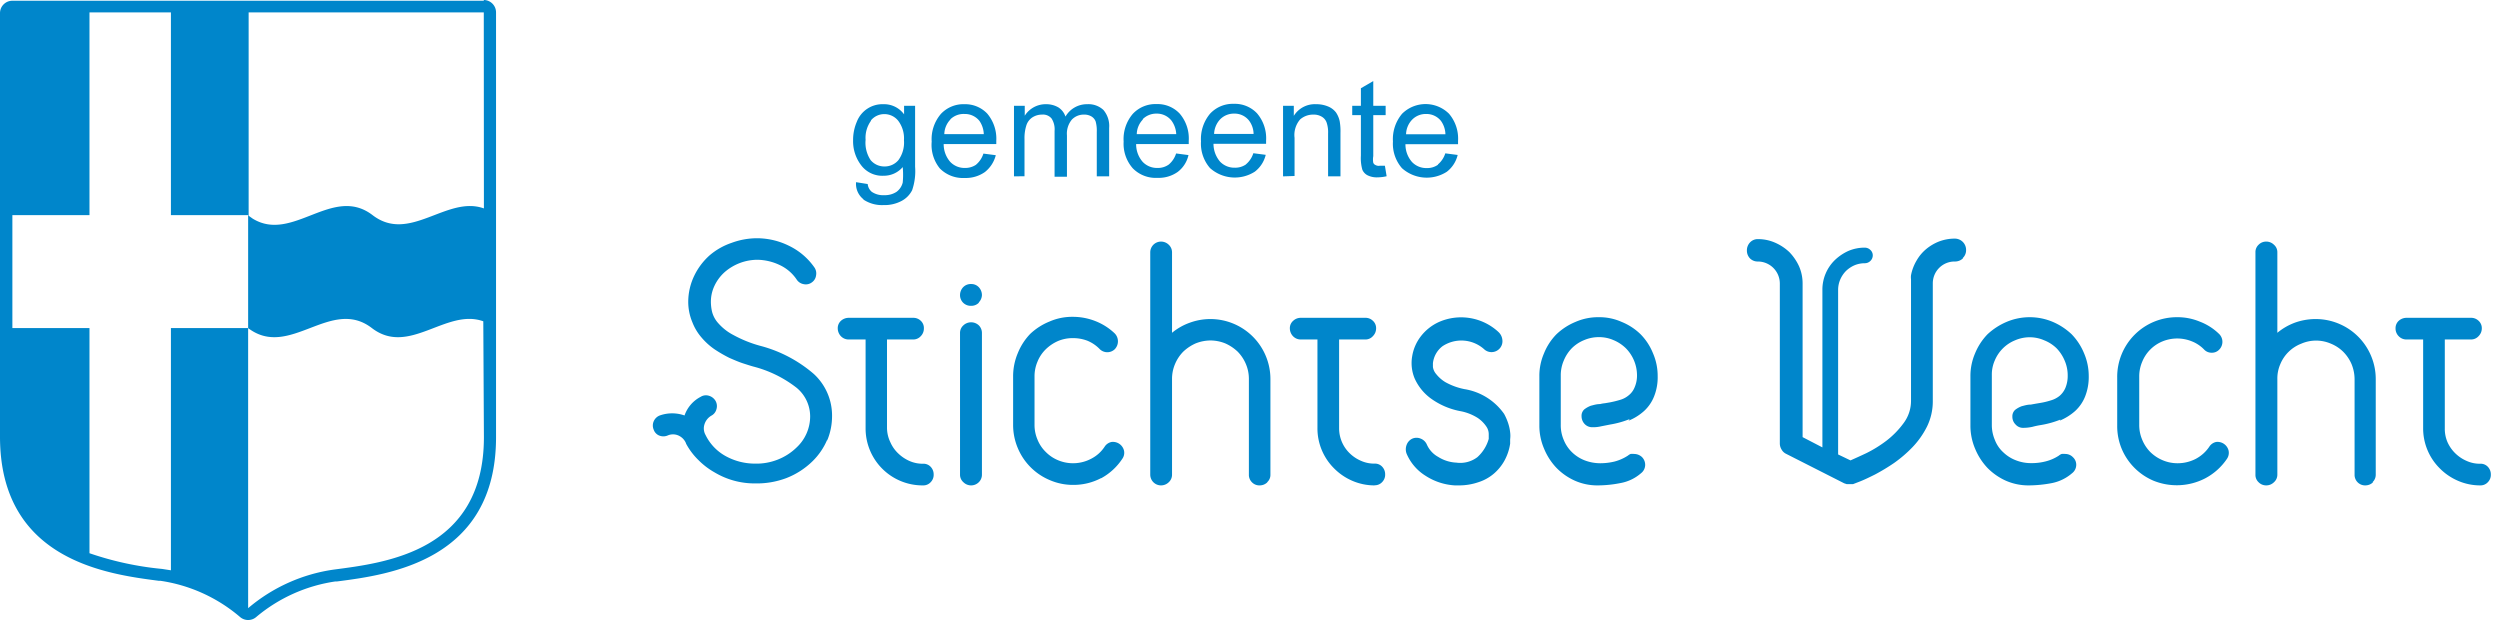 <?xml version="1.0" encoding="UTF-8"?> <svg xmlns="http://www.w3.org/2000/svg" viewBox="0 0 1000 253" xml:space="preserve"> <path d="M193.564.297 193.465 0a4.953 4.953 0 0 1 4.951 4.95v169.951c0 49.455-42.921 55-63.565 57.673h-.643a63.36 63.36 0 0 0-31.634 14.159 4.955 4.955 0 0 1-6.633 0 63.11 63.11 0 0 0-31.733-14.406h-.644C42.97 229.653 0 224.158 0 174.653V5.248A4.953 4.953 0 0 1 4.95.297h188.614ZM99.257 131.238V86.04H68.366V4.95H35.792v81.09H4.95v45.198h30.842v90.049a125.442 125.442 0 0 0 29.059 6.287l3.515.545v-96.881h30.891Zm0 0v112.029a67.575 67.575 0 0 1 34.357-15.445c20.742-2.723 59.95-7.327 59.95-52.921l-.247-46.386c-14.852-5.347-29.703 14.109-44.555 2.723-16.435-12.674-32.97 12.623-49.505 0Zm94.307-47.872-.049-78.416h-94.06v81.337l1.585 1.139c15.99 9.901 31.98-13.614 47.97-1.386 14.851 11.435 29.703-8.02 44.554-2.674Zm381.634-17.475-.049-.099a9.527 9.527 0 0 0 2.97-4.455l4.95.643a11.947 11.947 0 0 1-4.356 6.733 14.852 14.852 0 0 1-17.921-1.436 14.867 14.867 0 0 1-3.614-10.693 15.732 15.732 0 0 1 3.664-11.089 13.316 13.316 0 0 1 18.762 0 15.299 15.299 0 0 1 3.614 10.891v1.287h-21.04a10.682 10.682 0 0 0 2.624 7.129 7.845 7.845 0 0 0 2.688 1.836 7.893 7.893 0 0 0 3.203.59 7.48 7.48 0 0 0 4.505-1.337Zm-10.297-18.069a8.716 8.716 0 0 0-2.475 5.891h15.742a9.515 9.515 0 0 0-1.782-5.347 7.383 7.383 0 0 0-5.891-2.772 7.613 7.613 0 0 0-5.594 2.228Zm-13.168 18.515.099-.05h2.128l.693 4.208a17.09 17.09 0 0 1-3.613.446 8.276 8.276 0 0 1-4.06-.842 4.549 4.549 0 0 1-2.03-2.178 16.881 16.881 0 0 1-.594-5.644V46.04h-3.465v-3.713h3.465v-7.03l4.951-2.871v9.901h4.95v3.713h-4.95v16.435a7.51 7.51 0 0 0 0 2.624c.153.395.455.714.842.891.48.271 1.034.392 1.584.347Zm-33.911 4.059-4.604.149V42.327h4.307v4.01a9.92 9.92 0 0 1 3.841-3.555 9.919 9.919 0 0 1 5.119-1.099c1.609-.02 3.208.283 4.703.891A7.565 7.565 0 0 1 534.406 45a9.932 9.932 0 0 1 1.485 3.564c.248 1.522.347 3.064.297 4.604v17.377h-4.95V53.366a12.055 12.055 0 0 0-.594-4.356 4.43 4.43 0 0 0-1.931-2.327 6.184 6.184 0 0 0-3.366-.841 7.863 7.863 0 0 0-5.297 1.93 9.55 9.55 0 0 0-2.228 7.377v15.247Zm-19.406-4.653h-.05a9.532 9.532 0 0 0 2.971-4.456l4.95.644a11.953 11.953 0 0 1-4.356 6.732 14.852 14.852 0 0 1-17.921-1.435 14.85 14.85 0 0 1-3.614-10.693c-.246-4.03 1.065-8 3.663-11.09a12.38 12.38 0 0 1 9.505-3.91 12.175 12.175 0 0 1 9.258 3.811 15.301 15.301 0 0 1 3.614 10.892v1.287h-21.04a10.983 10.983 0 0 0 2.624 7.128 7.859 7.859 0 0 0 5.891 2.426 7.479 7.479 0 0 0 4.505-1.336Zm-10.297-18.07a8.956 8.956 0 0 0-2.475 5.891h15.792a9.113 9.113 0 0 0-1.832-5.346 7.335 7.335 0 0 0-5.941-2.773 7.683 7.683 0 0 0-5.544 2.228Zm-20.644 18.169a9.507 9.507 0 0 0 2.97-4.456l4.951.644a11.634 11.634 0 0 1-4.307 6.732 13.124 13.124 0 0 1-8.07 2.377 12.83 12.83 0 0 1-9.901-3.812 14.854 14.854 0 0 1-3.663-10.693 15.544 15.544 0 0 1 3.663-11.089 12.369 12.369 0 0 1 9.506-3.911 12.136 12.136 0 0 1 9.257 3.811 15.301 15.301 0 0 1 3.614 10.892v1.287h-21.04a10.692 10.692 0 0 0 2.624 7.128 7.868 7.868 0 0 0 5.891 2.426 7.479 7.479 0 0 0 4.505-1.336Zm-10.396-18.169.099.099a8.715 8.715 0 0 0-2.475 5.891h15.792a9.898 9.898 0 0 0-1.931-5.445 7.424 7.424 0 0 0-5.94-2.773 7.683 7.683 0 0 0-5.545 2.228Zm-47.278 22.822-4.207.05V42.327h4.307v3.96a9.891 9.891 0 0 1 8.515-4.604 9.554 9.554 0 0 1 4.95 1.287 6.976 6.976 0 0 1 2.822 3.664 9.898 9.898 0 0 1 8.713-4.951 8.72 8.72 0 0 1 6.485 2.327 9.9 9.9 0 0 1 2.277 7.178v19.357h-4.95V52.772a13.748 13.748 0 0 0-.446-4.158 3.966 3.966 0 0 0-1.683-2.03 5.489 5.489 0 0 0-2.872-.742 6.574 6.574 0 0 0-4.95 1.98 8.763 8.763 0 0 0-1.98 6.336v16.535h-4.951V52.376a7.966 7.966 0 0 0-1.188-4.95 4.388 4.388 0 0 0-1.709-1.266 4.383 4.383 0 0 0-2.102-.318 7.08 7.08 0 0 0-3.763 1.039A5.988 5.988 0 0 0 410.594 50a16.695 16.695 0 0 0-.793 5.644v14.851Zm-19.306-4.653-.099.049a9.504 9.504 0 0 0 2.97-4.455l4.95.643a12.469 12.469 0 0 1-4.356 6.733 13.264 13.264 0 0 1-8.118 2.376 12.962 12.962 0 0 1-9.901-3.812 14.85 14.85 0 0 1-3.268-10.693 15.539 15.539 0 0 1 3.664-11.089 12.318 12.318 0 0 1 9.505-3.911 12.13 12.13 0 0 1 9.059 3.762 15.546 15.546 0 0 1 3.613 10.892v1.287h-21.039a10.692 10.692 0 0 0 2.624 7.128 7.859 7.859 0 0 0 5.891 2.426 7.674 7.674 0 0 0 4.505-1.336Zm-10.396-18.07h.099a8.71 8.71 0 0 0-2.475 5.891h15.792a9.907 9.907 0 0 0-1.733-5.297 7.428 7.428 0 0 0-5.94-2.772 7.58 7.58 0 0 0-5.743 2.178Zm-34.851 31.98h.197a7.823 7.823 0 0 1-3.019-6.881l4.653.743a4.656 4.656 0 0 0 1.634 3.119 8.014 8.014 0 0 0 4.95 1.336 8.472 8.472 0 0 0 4.951-1.336 6.539 6.539 0 0 0 2.475-3.713 32.47 32.47 0 0 0 0-6.188 9.901 9.901 0 0 1-7.624 3.465 10.54 10.54 0 0 1-9.01-4.208 15.793 15.793 0 0 1-3.218-9.901 18.457 18.457 0 0 1 1.486-7.475 10.986 10.986 0 0 1 10.643-7.03 9.898 9.898 0 0 1 8.268 4.06v-3.416h4.406v24.406a23.275 23.275 0 0 1-1.189 9.356 9.9 9.9 0 0 1-4.257 4.307 14.515 14.515 0 0 1-7.179 1.634 13.407 13.407 0 0 1-8.167-2.278Zm3.068-31.534h.149a11.586 11.586 0 0 0-2.227 7.723 12.52 12.52 0 0 0 2.029 8.118 7.087 7.087 0 0 0 5.544 2.525 7.137 7.137 0 0 0 5.545-2.525 11.882 11.882 0 0 0 2.228-7.97 11.634 11.634 0 0 0-2.327-7.822 7.085 7.085 0 0 0-5.495-2.623 6.916 6.916 0 0 0-3.017.664 6.942 6.942 0 0 0-2.429 1.91Zm303.12 120.049.445-.643a36.506 36.506 0 0 1-7.772 2.178l-3.515.693a14.227 14.227 0 0 1-3.614.396 4.183 4.183 0 0 1-1.698-.313 4.193 4.193 0 0 1-1.421-.974 4.51 4.51 0 0 1-1.237-3.119 3.377 3.377 0 0 1 .237-1.484c.189-.471.481-.894.852-1.239a9.936 9.936 0 0 1 2.673-1.485c.891-.198 2.129-.643 3.614-.643a12.643 12.643 0 0 1 1.98-.347l2.03-.346a39.504 39.504 0 0 0 4.01-.991 9.29 9.29 0 0 0 3.465-1.831 7.727 7.727 0 0 0 2.376-3.218c.664-1.564.986-3.252.941-4.951a15.482 15.482 0 0 0-4.455-10.643 15.643 15.643 0 0 0-4.951-3.267 14.46 14.46 0 0 0-5.792-1.189 14.861 14.861 0 0 0-5.941 1.189 14.89 14.89 0 0 0-4.95 3.267 15.431 15.431 0 0 0-3.218 4.95 14.813 14.813 0 0 0-1.188 5.842v19.802a14.843 14.843 0 0 0 1.238 6.188 14.288 14.288 0 0 0 3.415 4.951 15.182 15.182 0 0 0 4.951 3.118 17.603 17.603 0 0 0 6.238 1.139 23.937 23.937 0 0 0 5.693-.693 18.117 18.117 0 0 0 5.346-2.376 4.008 4.008 0 0 1 1.04-.644c.475-.062.96-.062 1.435 0a4.605 4.605 0 0 1 3.119 1.238c.421.421.753.924.975 1.477.218.553.327 1.145.312 1.741a4.25 4.25 0 0 1-1.683 3.267 17.046 17.046 0 0 1-8.168 3.911c-3 .609-6.05.924-9.109.94a22.112 22.112 0 0 1-9.159-1.881 23.895 23.895 0 0 1-7.376-5.148 24.679 24.679 0 0 1-4.95-7.674 23.253 23.253 0 0 1-1.881-9.207v-19.802c-.02-3.151.623-6.27 1.881-9.159a23.063 23.063 0 0 1 4.95-7.574 24.727 24.727 0 0 1 7.624-4.951 22.52 22.52 0 0 1 9.307-1.881 21.84 21.84 0 0 1 9.158 1.881 23.46 23.46 0 0 1 7.575 4.951 23.048 23.048 0 0 1 4.95 7.574 22.666 22.666 0 0 1 1.881 9.159 20.508 20.508 0 0 1-1.435 8.118 15.788 15.788 0 0 1-4.01 5.842 21.086 21.086 0 0 1-6.188 3.861Zm-60.198 24.654a23.677 23.677 0 0 1-7.624 1.237h-1.683a24.098 24.098 0 0 1-11.733-3.861 19.25 19.25 0 0 1-7.574-8.861 4.943 4.943 0 0 1 0-3.416 4.393 4.393 0 0 1 2.326-2.574 4.263 4.263 0 0 1 3.317 0 4.444 4.444 0 0 1 2.476 2.376 10.43 10.43 0 0 0 4.554 4.95 14.843 14.843 0 0 0 7.228 2.278 11.345 11.345 0 0 0 8.416-2.179 15.435 15.435 0 0 0 4.554-7.326v-1.832a5.379 5.379 0 0 0-.941-3.069 12.742 12.742 0 0 0-3.465-3.466 19.806 19.806 0 0 0-7.228-2.772 29.381 29.381 0 0 1-11.831-5.248 20.092 20.092 0 0 1-6.188-7.821 15.943 15.943 0 0 1-.991-8.713 17.64 17.64 0 0 1 3.466-8.07 19.084 19.084 0 0 1 7.228-5.742 21.982 21.982 0 0 1 23.861 4.01 4.95 4.95 0 0 1 1.535 3.069 4.363 4.363 0 0 1-.129 1.804 4.368 4.368 0 0 1-4.03 3.147 4.26 4.26 0 0 1-3.168-1.189 13.665 13.665 0 0 0-16.584-1.188 9.903 9.903 0 0 0-2.639 3.017 9.915 9.915 0 0 0-1.223 3.815v1.485a5.429 5.429 0 0 0 1.287 2.822 13.797 13.797 0 0 0 3.713 3.267 26.078 26.078 0 0 0 7.575 2.773 24.02 24.02 0 0 1 15.891 9.901 21.66 21.66 0 0 1 1.683 3.91 16.9 16.9 0 0 1 .742 3.466c.119.92.119 1.852 0 2.772v1.782a20.304 20.304 0 0 1-2.277 6.782 18.8 18.8 0 0 1-4.356 5.297 17.796 17.796 0 0 1-6.188 3.367Zm-84.357-.05h.099a4.354 4.354 0 0 1-3.119 1.287 4.113 4.113 0 0 1-1.698-.308 4.113 4.113 0 0 1-1.42-.979 4.146 4.146 0 0 1-1.189-3.069v-38.218a15.11 15.11 0 0 0-1.188-5.94 15.791 15.791 0 0 0-3.267-4.951 17.481 17.481 0 0 0-4.95-3.317 15.912 15.912 0 0 0-5.941-1.188 16.147 16.147 0 0 0-5.99 1.188 17.472 17.472 0 0 0-4.951 3.317 15.722 15.722 0 0 0-3.267 4.951 15.146 15.146 0 0 0-1.188 5.94v38.218a4.085 4.085 0 0 1-.314 1.673 4.081 4.081 0 0 1-.973 1.396 4.41 4.41 0 0 1-3.119 1.287 4.3 4.3 0 0 1-3.994-2.693 4.322 4.322 0 0 1-.313-1.663V100.99c-.006-.57.1-1.135.313-1.663a4.317 4.317 0 0 1 3.994-2.693 4.406 4.406 0 0 1 3.119 1.287 4.112 4.112 0 0 1 1.287 3.02v32.178a23.378 23.378 0 0 1 7.03-4.01 24.012 24.012 0 0 1 29.618 11.446 23.976 23.976 0 0 1 2.708 11.128v38.119a3.892 3.892 0 0 1-.302 1.678 3.907 3.907 0 0 1-.985 1.391Zm-66.584-1.485.247-.198a23.61 23.61 0 0 1-11.238 2.772 23.307 23.307 0 0 1-9.306-1.881 23.81 23.81 0 0 1-12.872-12.822 23.767 23.767 0 0 1-1.881-9.356v-19.307a23.767 23.767 0 0 1 1.881-9.356 24.06 24.06 0 0 1 4.951-7.674 24.753 24.753 0 0 1 7.722-4.95 22.52 22.52 0 0 1 9.307-1.881 24.45 24.45 0 0 1 9.109 1.732 23.618 23.618 0 0 1 7.723 4.951 4.552 4.552 0 0 1 0 6.237 4.303 4.303 0 0 1-6.04 0 14.548 14.548 0 0 0-4.95-3.366 16.137 16.137 0 0 0-5.743-1.039 15.087 15.087 0 0 0-5.94 1.138 16.527 16.527 0 0 0-4.951 3.317 14.553 14.553 0 0 0-3.316 4.95c-.8 1.878-1.205 3.9-1.189 5.941v19.307a14.861 14.861 0 0 0 1.189 5.941 14.368 14.368 0 0 0 3.316 4.95 14.844 14.844 0 0 0 4.951 3.317 15.49 15.49 0 0 0 13.168-.594 14.108 14.108 0 0 0 5.495-4.951 4.258 4.258 0 0 1 2.723-1.782 4.555 4.555 0 0 1 4.95 3.466 4.092 4.092 0 0 1-.643 3.217 23.71 23.71 0 0 1-8.663 7.921Zm-48.762 1.485a4.363 4.363 0 0 1-3.094 1.29 4.363 4.363 0 0 1-3.094-1.29 3.96 3.96 0 0 1-1.337-3.069v-56.584a4.014 4.014 0 0 1 1.337-3.069 4.503 4.503 0 0 1 6.188 0 4.306 4.306 0 0 1 1.238 3.069v56.584a4.204 4.204 0 0 1-1.238 3.069Zm-.001-71.93v.148a4.153 4.153 0 0 1-3.069 1.238 4.275 4.275 0 0 1-3.158-1.192 4.251 4.251 0 0 1-.97-1.424 4.247 4.247 0 0 1-.328-1.691 4.607 4.607 0 0 1 1.238-3.119 4.2 4.2 0 0 1 3.218-1.287 4.055 4.055 0 0 1 3.069 1.287 4.607 4.607 0 0 1 1.238 3.119 4.41 4.41 0 0 1-1.238 2.921Zm-60.742 55.445.149-.643a26.544 26.544 0 0 1-5.842 8.663 30.948 30.948 0 0 1-10.693 6.881 33.569 33.569 0 0 1-12.376 2.079 31.137 31.137 0 0 1-16.188-4.406 29.4 29.4 0 0 1-6.486-4.95 26.887 26.887 0 0 1-4.95-6.584v-.099a5.843 5.843 0 0 0-3.02-3.119 5.346 5.346 0 0 0-4.356 0 4.413 4.413 0 0 1-3.367 0 3.858 3.858 0 0 1-2.178-2.327 4.203 4.203 0 0 1 0-3.366 4.314 4.314 0 0 1 2.426-2.327 14.845 14.845 0 0 1 9.901 0 13.314 13.314 0 0 1 6.485-7.475 3.953 3.953 0 0 1 3.317-.396 4.509 4.509 0 0 1 2.624 2.079 4.202 4.202 0 0 1 .346 3.267 4.073 4.073 0 0 1-.756 1.537c-.359.452-.81.823-1.323 1.087a6.093 6.093 0 0 0-2.723 3.465 5.35 5.35 0 0 0 .446 4.258 19.247 19.247 0 0 0 7.921 8.366 24.205 24.205 0 0 0 11.732 3.07 23.085 23.085 0 0 0 9.159-1.585 22.633 22.633 0 0 0 7.673-4.95 16.982 16.982 0 0 0 5.346-12.376 14.86 14.86 0 0 0-1.454-6.362 14.859 14.859 0 0 0-4.041-5.123 47.26 47.26 0 0 0-17.178-8.416c-1.089-.297-2.475-.743-4.158-1.287-1.683-.545-3.515-1.337-5.446-2.179a54.772 54.772 0 0 1-5.841-3.366 26.383 26.383 0 0 1-5.248-4.703 20.793 20.793 0 0 1-3.762-6.238 21.041 21.041 0 0 1-1.634-8.316 24.159 24.159 0 0 1 2.475-10.396 26.055 26.055 0 0 1 6.139-8.07 26.776 26.776 0 0 1 8.762-4.95 29.416 29.416 0 0 1 10.347-1.832c4.44.047 8.81 1.114 12.772 3.119a26.235 26.235 0 0 1 9.901 8.465c.337.458.577.979.705 1.532.127.554.14 1.128.038 1.686a3.968 3.968 0 0 1-1.585 2.772 4 4 0 0 1-3.366.792 4.148 4.148 0 0 1-2.772-1.782 16.688 16.688 0 0 0-6.881-5.891 21.536 21.536 0 0 0-8.812-2.079 20.05 20.05 0 0 0-13.169 4.95 17.083 17.083 0 0 0-4.009 5.347 14.857 14.857 0 0 0-1.486 6.584 17.42 17.42 0 0 0 .495 4.01 10.842 10.842 0 0 0 2.525 4.554 20.635 20.635 0 0 0 5.891 4.604 49.475 49.475 0 0 0 10.594 4.307 53.525 53.525 0 0 1 21.684 11.337 22.57 22.57 0 0 1 7.277 16.881 25.201 25.201 0 0 1-2.03 9.901Zm38.217 17.772a22.775 22.775 0 0 1-22.772-22.772v-35.594h-6.683a4.246 4.246 0 0 1-3.218-1.337 4.6 4.6 0 0 1-1.237-3.118 3.96 3.96 0 0 1 1.287-3.02c.867-.784 2-1.209 3.168-1.188h25.693a4.248 4.248 0 0 1 3.069 1.188 3.908 3.908 0 0 1 1.238 3.02 4.354 4.354 0 0 1-1.238 3.118 4.01 4.01 0 0 1-3.069 1.337h-10.446v35.594a13.478 13.478 0 0 0 1.337 5.495 13.668 13.668 0 0 0 3.119 4.456 15.391 15.391 0 0 0 4.455 3.019 13.058 13.058 0 0 0 5.545 1.139 3.908 3.908 0 0 1 3.02 1.238 4.354 4.354 0 0 1 1.188 3.069 4.166 4.166 0 0 1-1.188 3.069 3.967 3.967 0 0 1-3.02 1.287h-.248Zm180.842 0a22.404 22.404 0 0 1-8.91-1.831 22.98 22.98 0 0 1-7.278-4.951 22.579 22.579 0 0 1-4.95-7.349 22.47 22.47 0 0 1-1.733-8.69v-35.545h-6.584a4.246 4.246 0 0 1-3.218-1.337 4.591 4.591 0 0 1-1.237-3.118 3.91 3.91 0 0 1 .326-1.66 3.91 3.91 0 0 1 1.01-1.36 4.363 4.363 0 0 1 3.119-1.188h25.693a4.17 4.17 0 0 1 1.659.277 4.196 4.196 0 0 1 1.41.911 3.959 3.959 0 0 1 1.288 3.02c0 .578-.114 1.152-.332 1.687a4.405 4.405 0 0 1-.956 1.431 3.951 3.951 0 0 1-3.069 1.337h-10.445v35.594a13.922 13.922 0 0 0 4.207 9.901 14.85 14.85 0 0 0 4.505 3.02 12.89 12.89 0 0 0 5.495 1.139 3.908 3.908 0 0 1 3.02 1.237 4.358 4.358 0 0 1 1.188 3.069 4.146 4.146 0 0 1-1.188 3.07 3.96 3.96 0 0 1-3.02 1.287v.049Zm399.159-1.287h.247a4.402 4.402 0 0 1-3.118 1.287 4.218 4.218 0 0 1-1.679-.304 4.208 4.208 0 0 1-2.341-2.373 4.138 4.138 0 0 1-.287-1.679v-38.119a16.147 16.147 0 0 0-1.188-5.99 15.916 15.916 0 0 0-3.317-4.95 15.24 15.24 0 0 0-4.951-3.268 14.854 14.854 0 0 0-11.881 0 14.837 14.837 0 0 0-5.02 3.226 14.792 14.792 0 0 0-3.346 4.943 14.388 14.388 0 0 0-1.188 5.99v38.168a4.093 4.093 0 0 1-.332 1.681 4.044 4.044 0 0 1-1.005 1.388 4.347 4.347 0 0 1-3.119 1.287 4.208 4.208 0 0 1-3.069-1.287 4 4 0 0 1-1.238-3.069V100.99a4 4 0 0 1 1.238-3.069 4.215 4.215 0 0 1 3.069-1.287 4.34 4.34 0 0 1 1.688.329 4.332 4.332 0 0 1 1.431.958c.431.375.772.84 1.005 1.362a3.98 3.98 0 0 1 .332 1.658v32.178a24.018 24.018 0 0 1 7.029-4.06 24.41 24.41 0 0 1 8.268-1.435 23.742 23.742 0 0 1 9.356 1.881 23.914 23.914 0 0 1 12.822 12.822 23.82 23.82 0 0 1 1.881 9.356v38.119a4.039 4.039 0 0 1-.317 1.673 3.98 3.98 0 0 1-.97 1.396Zm-67.03-1.485a24.761 24.761 0 0 1-20.594.891 23.908 23.908 0 0 1-12.673-12.673 23.695 23.695 0 0 1-1.832-9.356v-19.307a23.862 23.862 0 0 1 24.01-24.06 23.128 23.128 0 0 1 9.059 1.782 22.491 22.491 0 0 1 7.723 4.951c.411.409.738.895.956 1.431a4.402 4.402 0 0 1 0 3.376 4.323 4.323 0 0 1-.956 1.43 3.975 3.975 0 0 1-1.351.935 3.987 3.987 0 0 1-1.619.303 4.063 4.063 0 0 1-3.02-1.238 13.954 13.954 0 0 0-4.95-3.316 15.536 15.536 0 0 0-11.683 0 14.843 14.843 0 0 0-8.169 8.168 14.84 14.84 0 0 0-1.188 5.941v19.306a14.843 14.843 0 0 0 1.188 5.941 15.16 15.16 0 0 0 3.268 4.951 15.77 15.77 0 0 0 4.95 3.267 15.154 15.154 0 0 0 5.941 1.188c2.514.007 4.99-.587 7.227-1.733a14.87 14.87 0 0 0 5.495-4.95 4.302 4.302 0 0 1 2.723-1.832 4.559 4.559 0 0 1 4.951 3.466c.118.559.123 1.137.01 1.699a4.218 4.218 0 0 1-.654 1.568 24.005 24.005 0 0 1-8.812 7.871Zm-58.119-23.119.347-.445a37.308 37.308 0 0 1-7.772 2.178 33.722 33.722 0 0 0-3.515.743 17.413 17.413 0 0 1-3.664.396 3.91 3.91 0 0 1-3.019-1.337 4.277 4.277 0 0 1-1.288-3.119 3.459 3.459 0 0 1 1.09-2.723 9.92 9.92 0 0 1 2.673-1.485c.891-.198 2.129-.643 3.614-.643l1.93-.347 2.03-.346a28.714 28.714 0 0 0 4.06-.99 9.896 9.896 0 0 0 3.465-1.783 8.735 8.735 0 0 0 2.376-3.267c.629-1.573.931-3.257.891-4.95a14.81 14.81 0 0 0-1.188-5.842 16.003 16.003 0 0 0-3.218-4.951 14.85 14.85 0 0 0-4.95-3.217 14.509 14.509 0 0 0-5.792-1.238 14.836 14.836 0 0 0-5.941 1.238c-1.807.74-3.45 1.83-4.832 3.206a14.836 14.836 0 0 0-3.237 4.813 13.953 13.953 0 0 0-1.188 5.842v19.802a15.265 15.265 0 0 0 1.237 6.238 12.935 12.935 0 0 0 3.416 4.95 14.823 14.823 0 0 0 4.951 3.119 16.446 16.446 0 0 0 6.237 1.139 21.909 21.909 0 0 0 5.693-.694 17.176 17.176 0 0 0 5.297-2.326 3.658 3.658 0 0 1 1.089-.644 5.232 5.232 0 0 1 1.436 0 4.222 4.222 0 0 1 1.668.327 4.23 4.23 0 0 1 1.401.96 4.068 4.068 0 0 1 1.337 3.169 4.263 4.263 0 0 1-1.683 3.267 17.53 17.53 0 0 1-8.218 3.96c-2.985.57-6.02.868-9.059.891a22.495 22.495 0 0 1-9.208-1.881 24.325 24.325 0 0 1-7.327-5.099 25.017 25.017 0 0 1-4.95-7.673 23.502 23.502 0 0 1-1.882-9.257v-19.802c-.01-3.15.634-6.267 1.882-9.159a24.118 24.118 0 0 1 4.95-7.574 26.041 26.041 0 0 1 7.624-4.951 23.73 23.73 0 0 1 18.515 0 25.602 25.602 0 0 1 7.524 4.951 24.006 24.006 0 0 1 4.951 7.574 23.037 23.037 0 0 1 1.881 9.159 21.25 21.25 0 0 1-1.436 8.118 15.774 15.774 0 0 1-4.009 5.842 21.865 21.865 0 0 1-6.189 3.861Zm-38.712-65.099v.198a4.549 4.549 0 0 1-3.268 1.238 8.7 8.7 0 0 0-6.208 2.552 8.734 8.734 0 0 0-1.901 2.849 8.8 8.8 0 0 0-.653 3.361v47.278a22.948 22.948 0 0 1-2.277 9.901 33.456 33.456 0 0 1-5.743 8.217 50.878 50.878 0 0 1-7.475 6.436 80.404 80.404 0 0 1-7.624 4.604c-2.376 1.188-4.356 2.129-5.99 2.772l-2.822 1.089h-2.475l-1.04-.346-23.218-11.782a4.124 4.124 0 0 1-1.831-1.733 4.579 4.579 0 0 1-.693-2.376v-64.06a8.814 8.814 0 0 0-8.763-8.762 4.306 4.306 0 0 1-3.168-1.238 4.464 4.464 0 0 1-1.238-3.168A4.564 4.564 0 0 1 700 96.98a4.247 4.247 0 0 1 1.441-1.007 4.215 4.215 0 0 1 1.727-.329 16.973 16.973 0 0 1 6.882 1.435 19.753 19.753 0 0 1 5.693 3.763 20.412 20.412 0 0 1 3.861 5.643 17.07 17.07 0 0 1 1.436 6.881v61.485l7.92 4.109v-63.019a16.453 16.453 0 0 1 1.268-6.444 16.508 16.508 0 0 1 3.683-5.438 19.256 19.256 0 0 1 5.396-3.663 16.485 16.485 0 0 1 6.584-1.337 3.175 3.175 0 0 1 2.228.891c.312.273.559.608.728.984.173.375.262.782.262 1.195 0 .427-.089.849-.258 1.241-.173.392-.42.744-.732 1.036a3.17 3.17 0 0 1-2.228.891 10.587 10.587 0 0 0-4.158.842 11.561 11.561 0 0 0-3.367 2.277 11.098 11.098 0 0 0-2.277 3.416 10.643 10.643 0 0 0-.841 4.109v65.841l4.95 2.376a283.168 283.168 0 0 0 6.287-2.871 49.419 49.419 0 0 0 8.02-4.95 34.659 34.659 0 0 0 6.931-7.08 14.85 14.85 0 0 0 2.97-9.009v-48.565a6.558 6.558 0 0 1 0-1.584 18.003 18.003 0 0 1 2.178-5.792 16.886 16.886 0 0 1 3.862-4.654 18.716 18.716 0 0 1 5.198-3.069 17.64 17.64 0 0 1 6.237-1.138 4.502 4.502 0 0 1 4.555 4.554 4.264 4.264 0 0 1-.317 1.717 4.244 4.244 0 0 1-.97 1.451Zm206.98 90.99a22.22 22.22 0 0 1-8.911-1.831 22.964 22.964 0 0 1-7.277-4.951 22.503 22.503 0 0 1-4.951-7.349 22.486 22.486 0 0 1-1.733-8.69v-35.545h-6.584a4.246 4.246 0 0 1-3.218-1.337 4.349 4.349 0 0 1-1.237-3.118 3.93 3.93 0 0 1 .317-1.65c.217-.521.549-.988.97-1.37a4.6 4.6 0 0 1 3.168-1.188h25.693a4.257 4.257 0 0 1 3.07 1.188c.415.382.747.849.97 1.37a3.93 3.93 0 0 1 .317 1.65c0 .579-.114 1.152-.332 1.687a4.483 4.483 0 0 1-.955 1.431 4.023 4.023 0 0 1-3.07 1.337h-10.445v35.594a13.422 13.422 0 0 0 1.089 5.495 14.422 14.422 0 0 0 3.119 4.456 14.834 14.834 0 0 0 4.505 3.019 12.71 12.71 0 0 0 5.495 1.139 3.907 3.907 0 0 1 3.02 1.238 4.362 4.362 0 0 1 1.188 3.069 4.22 4.22 0 0 1-.278 1.657 4.219 4.219 0 0 1-.91 1.412 3.97 3.97 0 0 1-3.02 1.287Z" style="fill:#0086cb"></path> </svg> 